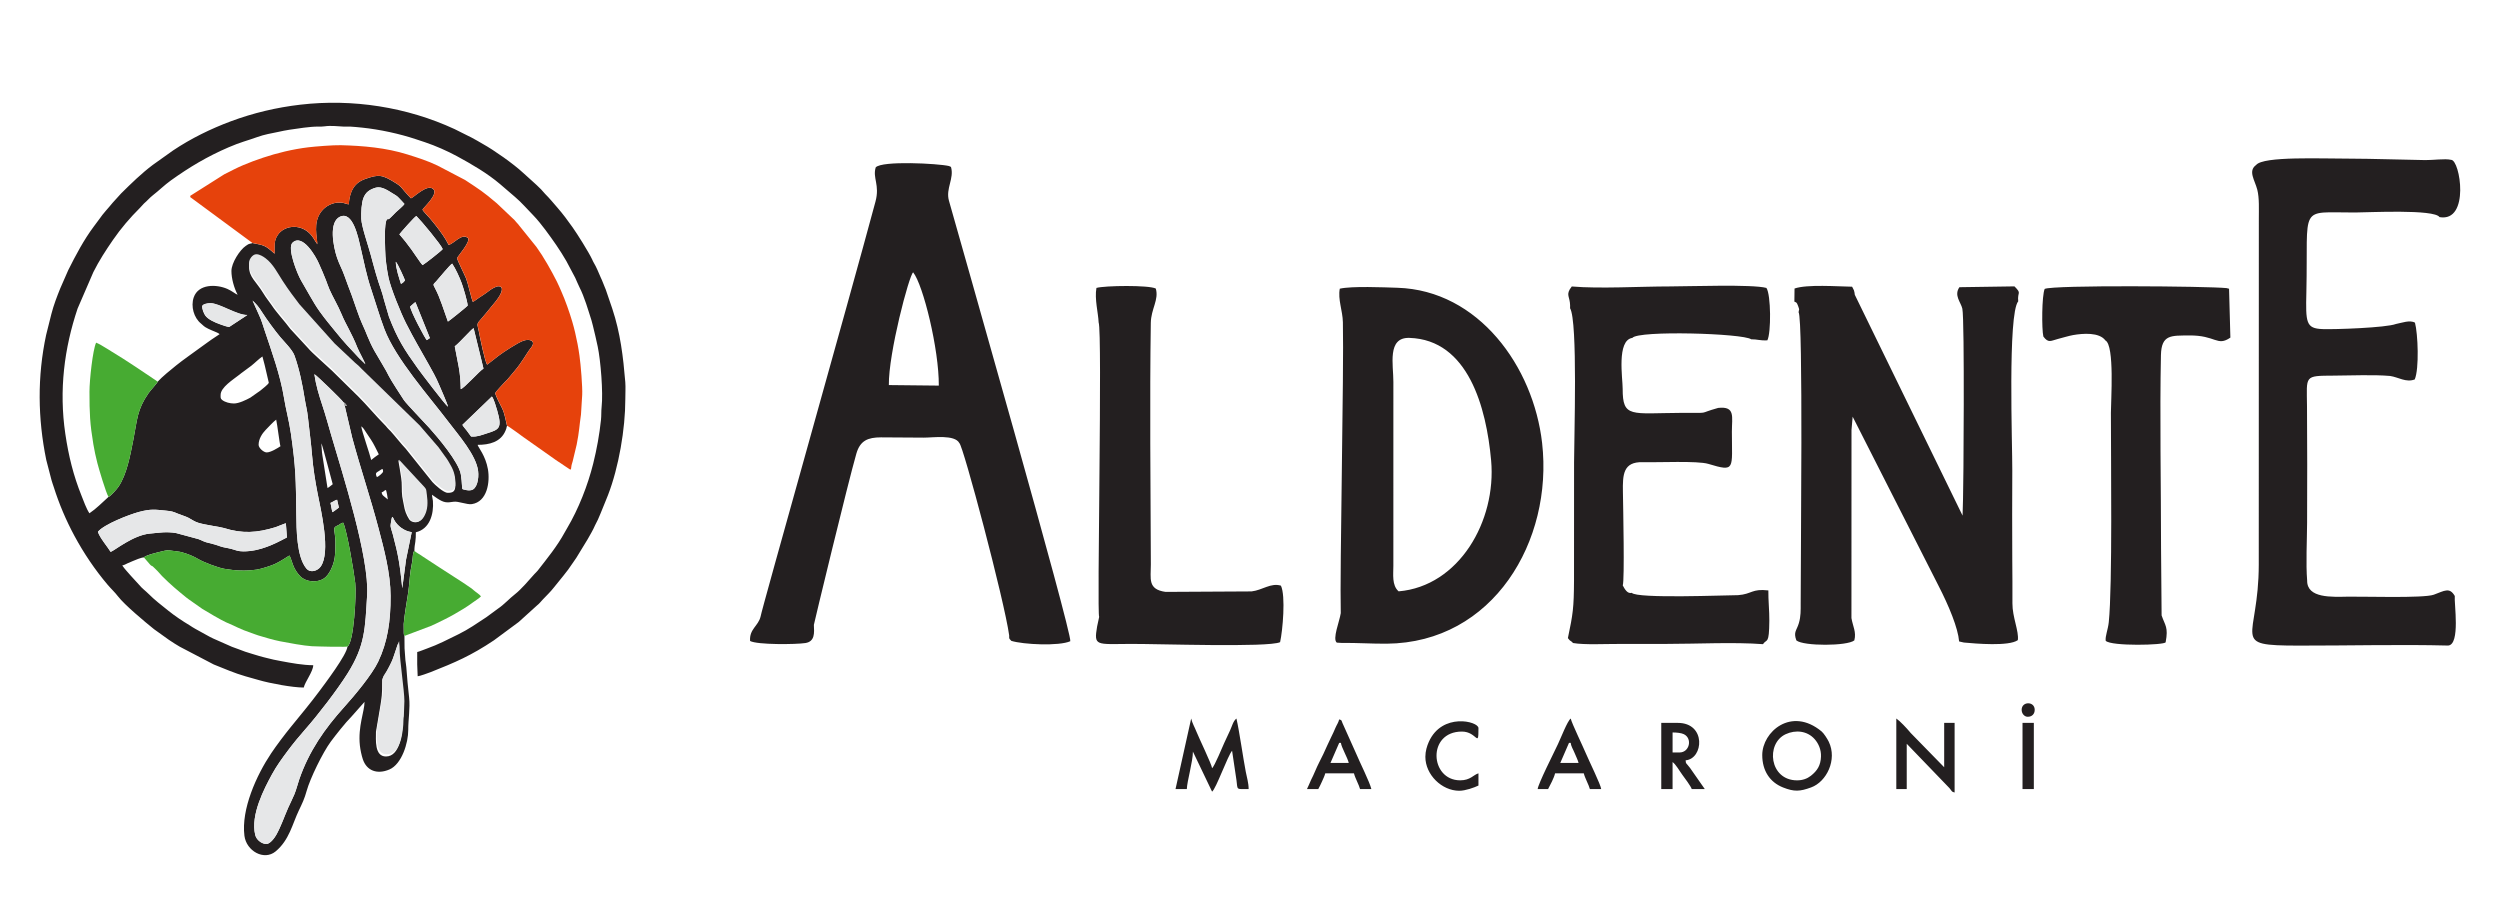 <?xml version="1.0" encoding="utf-8"?>
<!-- Generator: Adobe Illustrator 16.0.0, SVG Export Plug-In . SVG Version: 6.00 Build 0)  -->
<!DOCTYPE svg PUBLIC "-//W3C//DTD SVG 1.1//EN" "http://www.w3.org/Graphics/SVG/1.1/DTD/svg11.dtd">
<svg version="1.1" id="Layer_1" xmlns="http://www.w3.org/2000/svg" xmlns:xlink="http://www.w3.org/1999/xlink" x="0px" y="0px"
	 width="180px" height="65px" viewBox="0 0 180 65" enable-background="new 0 0 180 65" xml:space="preserve">
<path fill-rule="evenodd" clip-rule="evenodd" fill="#231F20" d="M10.36,40.134c0.123-0.163,1.041-0.374,1.292-0.433
	c0.336-0.076,0.373-0.109,0.735-0.046c0.244,0.043,0.476,0.043,0.712,0.11c0.46,0.133,0.834,0.285,1.207,0.506
	c0.36,0.215,1.396,0.608,1.849,0.686c0.808,0.137,1.5,0.172,2.324,0.057c0.298-0.041,1.06-0.284,1.301-0.4
	c0.539-0.257,0.914-0.542,1.063-0.616c0.19,0.344,0.21,0.927,0.785,1.506c0.384,0.389,1.186,0.494,1.71,0.135
	c0.365-0.249,0.689-0.939,0.763-1.517c0.047-0.358,0.055-0.718,0.047-1.081c-0.02-0.897-0.224-1.018,0.082-1.166
	c0.071-0.035,0.087-0.037,0.159-0.078c0.123-0.069,0.181-0.143,0.32-0.162c0.278,0.563,0.779,3.584,0.868,4.343
	c0.091,0.77-0.095,4.294-0.561,4.576c-0.042,0.586-1.629,2.68-2.042,3.237c-0.593,0.799-1.388,1.76-2.034,2.551
	c-0.436,0.535-1.022,1.308-1.418,1.899c-1.059,1.582-2.164,4.029-1.924,5.934c0.138,1.095,1.409,1.818,2.245,1.127
	c0.986-0.816,1.207-1.977,1.672-2.946c0.242-0.505,0.406-0.838,0.566-1.418c0.243-0.88,1.153-2.751,1.732-3.536
	c0.339-0.457,1.071-1.388,1.485-1.798l0.948-1.069c0,0.678-0.483,1.771-0.335,3.141c0.032,0.302,0.12,0.711,0.211,0.986
	c0.279,0.841,1.044,1.113,1.914,0.741c0.891-0.38,1.363-1.917,1.358-2.85c-0.004-0.719,0.146-1.57,0.063-2.321
	c-0.078-0.705-0.153-1.448-0.202-2.193c-0.012-0.179-0.051-0.336-0.066-0.515c-0.071-0.847-0.069-0.832-0.069-1.735l-0.042-0.112
	c-0.004-0.021-0.007-0.078-0.008-0.1l-0.005-0.652c0.026-0.479,0.25-1.75,0.323-2.258s0.102-1.06,0.174-1.584
	c0.034-0.245,0.092-0.479,0.128-0.714c0.03-0.2,0.02-0.604,0.147-0.705c0-0.298,0.032-0.415,0.067-0.659
	c0.033-0.236,0.036-0.404,0.036-0.682c0.994-0.231,1.304-1.293,1.23-2.257c-0.011-0.146-0.064-0.294-0.068-0.446
	c0.122,0.081,0.227,0.164,0.363,0.254c0.504,0.334,0.694,0.331,1.194,0.252c0.334-0.054,0.962,0.223,1.31,0.171
	c1.114-0.167,1.323-1.588,1.161-2.515c-0.172-0.982-0.701-1.57-0.743-1.753c0.836,0,1.67-0.192,2.014-1.03
	c0.021-0.05,0.04-0.098,0.056-0.149c0.029-0.098,0.011-0.105,0.048-0.189c-0.104-0.409-0.163-0.858-0.35-1.254
	c-0.123-0.26-0.454-0.842-0.502-1.106c0.064-0.128,0.56-0.645,0.686-0.784c0.063-0.071,0.125-0.118,0.188-0.189
	c0.067-0.074,0.106-0.127,0.173-0.203c0.125-0.143,0.209-0.253,0.327-0.391c0.594-0.694,0.85-1.253,1.207-1.702
	c0.381-0.479-0.082-0.658-0.54-0.503c-0.412,0.139-1.454,0.825-1.811,1.097l-0.813,0.634c-0.165-0.255-0.509-1.929-0.6-2.418
	c-0.08-0.438-0.189-0.47,0.068-0.758c0.319-0.357,0.608-0.725,0.901-1.082c0.151-0.184,0.805-0.906,0.677-1.272
	c-0.213-0.363-0.921,0.224-1.089,0.347c-0.168,0.124-0.315,0.216-0.492,0.329c-0.165,0.105-0.331,0.252-0.492,0.33
	c-0.076-0.117-0.358-1.359-0.481-1.671c-0.122-0.309-0.636-1.308-0.655-1.476c0.029-0.127,0.959-1.145,0.792-1.44
	c-0.45-0.401-1.021,0.416-1.402,0.483c-0.227-0.477-0.583-0.951-0.882-1.341c-0.171-0.223-0.319-0.396-0.493-0.603
	c-0.115-0.138-0.447-0.46-0.507-0.589c0.097-0.184,1.174-1.128,0.771-1.49c-0.432-0.39-1.412,0.626-1.599,0.671
	c-0.159-0.168-0.338-0.351-0.487-0.533c-0.175-0.217-0.277-0.352-0.519-0.508c-1.083-0.695-1.31-0.688-2.267-0.36
	c-0.835,0.287-1.132,0.915-1.208,1.838c-0.197-0.029-0.322-0.115-0.573-0.132c-0.562-0.039-1.107,0.247-1.42,0.669
	c-0.589,0.798-0.279,1.822-0.266,2.333c-0.093-0.114-0.213-0.337-0.301-0.469c-0.729-1.099-2.075-0.925-2.553-0.194
	c-0.3,0.457-0.209,0.802-0.225,1.345c-0.701-0.636-0.754-0.597-1.6-0.771c-0.087,0.047-0.026,0.011-0.128,0.038
	c-0.183,0.047-0.174,0.052-0.344,0.168c-0.434,0.293-1.033,1.229-1.034,1.806c-0.001,0.545,0.192,1.231,0.446,1.712
	c-0.137-0.037-0.386-0.266-0.742-0.421c-0.795-0.346-2.081-0.367-2.419,0.612c-0.222,0.642,0.007,1.473,0.533,1.891
	c0.197,0.157,0.158,0.19,0.52,0.37c0.285,0.142,0.739,0.29,0.809,0.387l-0.575,0.383c-0.104,0.071-0.178,0.132-0.28,0.199
	l-0.576,0.416c-0.524,0.387-1.199,0.852-1.692,1.25c-0.393,0.317-1,0.806-1.336,1.174c-0.05,0.131-0.494,0.593-0.661,0.831
	c-0.833,1.194-0.804,1.903-1.092,3.356c-0.212,1.074-0.464,2.485-1.069,3.377c-0.106,0.157-0.563,0.685-0.723,0.736
	c-0.454,0.405-0.862,0.835-1.368,1.174c-0.229-0.343-0.419-0.894-0.572-1.274c-0.58-1.443-0.928-2.854-1.163-4.447
	c-0.464-3.15-0.074-6.17,0.883-9.018l1.136-2.626c0.407-0.814,0.895-1.567,1.412-2.316c0.568-0.826,1.228-1.598,1.938-2.304
	l0.296-0.32c0.225-0.188,0.406-0.413,0.638-0.592c0.435-0.336,0.831-0.733,1.294-1.066c1.347-0.965,2.629-1.728,4.149-2.383
	c0.881-0.381,1.338-0.475,2.092-0.748c0.477-0.173,1.017-0.269,1.512-0.369c0.272-0.055,0.471-0.106,0.773-0.15
	c0.608-0.087,1.48-0.234,2.097-0.229c0.172,0.001,0.3,0.004,0.46-0.02c0.42-0.063,0.943-0.002,1.354,0.02
	c0.155,0.009,0.324-0.008,0.479,0c0.257,0.014,0.576,0.046,0.85,0.074c1.28,0.131,2.713,0.446,3.858,0.828
	c0.246,0.082,0.454,0.151,0.693,0.23c0.732,0.245,1.605,0.631,2.284,0.999c1.064,0.577,2.187,1.229,3.114,2.018l1.012,0.869
	c0.029,0.027,0.03,0.027,0.055,0.047c0.482,0.407,0.886,0.893,1.329,1.339c0.255,0.257,0.642,0.743,0.854,1.028
	c0.542,0.728,1.06,1.461,1.513,2.25l0.64,1.207c0.107,0.23,0.184,0.438,0.297,0.662c0.381,0.753,0.617,1.61,0.875,2.41
	c0.039,0.123,0.07,0.265,0.1,0.379c0.123,0.497,0.24,1,0.346,1.5c0.21,0.991,0.399,3.297,0.281,4.347
	c-0.034,0.304-0.012,0.609-0.044,0.914c-0.111,1.062-0.306,2.142-0.563,3.167c-0.39,1.563-1.057,3.266-1.88,4.652
	c-0.066,0.11-0.114,0.195-0.175,0.305c-0.537,0.989-1.254,1.861-1.941,2.745c-0.081,0.104-0.15,0.151-0.234,0.246
	c-0.363,0.411-0.976,1.123-1.375,1.431c-0.431,0.332-0.802,0.763-1.258,1.067l-0.828,0.609c-0.661,0.437-1.304,0.884-2.016,1.233
	c-0.75,0.368-1.466,0.743-2.259,1.024c-0.135,0.048-0.211,0.079-0.348,0.131c-0.106,0.04-0.26,0.099-0.357,0.121
	c0,0.297,0.001,0.594,0,0.891c-0.002,0.293,0.034,0.524,0.034,0.854c0.157-0.013,0.765-0.231,0.934-0.298
	c1.763-0.698,2.901-1.183,4.553-2.288l1.789-1.323l1.311-1.187c0.161-0.123,0.287-0.284,0.424-0.433
	c0.269-0.289,0.546-0.54,0.788-0.854c0.456-0.586,0.953-1.128,1.355-1.757c0.08-0.123,0.175-0.251,0.265-0.384l0.817-1.339
	c0.184-0.33,0.384-0.653,0.534-1.006l0.206-0.409c0.072-0.169,0.132-0.295,0.195-0.456l0.356-0.875
	c0.062-0.154,0.114-0.277,0.177-0.439c0.774-2,1.246-4.767,1.246-6.895c0-0.375,0.027-0.87-0.001-1.23
	c-0.153-1.835-0.354-3.541-0.936-5.29l-0.47-1.377c-0.058-0.156-0.126-0.288-0.188-0.463c-0.055-0.157-0.121-0.286-0.185-0.431
	c-0.151-0.345-0.298-0.721-0.494-1.046c-0.065-0.109-0.059-0.117-0.112-0.229c-0.265-0.556-1.07-1.834-1.412-2.317
	c-0.338-0.479-0.7-0.967-1.087-1.41c-0.293-0.337-0.57-0.678-0.888-0.993c-0.121-0.121-0.178-0.213-0.29-0.326
	c-0.415-0.42-0.868-0.795-1.3-1.197c-0.693-0.645-2.086-1.625-2.889-2.071c-0.29-0.161-0.505-0.305-0.808-0.458l-1.231-0.615
	c-3.426-1.588-7.346-2.199-11.109-1.759c-1.713,0.2-3.382,0.594-4.997,1.195c-1.454,0.541-2.871,1.237-4.162,2.099l-1.458,1.038
	c-0.832,0.626-1.552,1.333-2.286,2.059l-0.602,0.663c-0.319,0.396-0.683,0.761-0.969,1.186L6.76,16.3
	c-0.728,0.973-1.303,2.067-1.846,3.149l-0.573,1.308c-0.244,0.605-0.48,1.216-0.643,1.854l-0.377,1.504
	c-0.64,2.993-0.604,6.01,0.01,9.002l0.381,1.466c0.042,0.157,0.111,0.335,0.16,0.49c0.383,1.211,0.885,2.393,1.486,3.508
	c0.671,1.246,1.48,2.446,2.394,3.524c0.242,0.286,0.518,0.537,0.742,0.831c0.469,0.613,1.954,1.852,2.595,2.365l1.076,0.771
	c0.149,0.09,0.251,0.167,0.393,0.257c0.134,0.084,0.258,0.15,0.383,0.233l2.448,1.28c0.763,0.301,1.495,0.629,2.292,0.854
	l0.959,0.271c0.788,0.231,2.415,0.536,3.229,0.536c0.102-0.436,0.673-1.146,0.684-1.608c-0.736,0-1.589-0.159-2.306-0.293
	c-0.372-0.069-0.72-0.136-1.066-0.233c-0.176-0.051-0.344-0.079-0.515-0.136c-0.18-0.059-0.353-0.11-0.525-0.158
	c-0.321-0.089-0.662-0.209-0.967-0.332C17.01,46.68,16.848,46.63,16.7,46.57l-1.352-0.598c-0.155-0.077-0.286-0.136-0.428-0.222
	l-0.86-0.475c-0.163-0.082-0.261-0.166-0.401-0.249c-0.533-0.318-1.06-0.671-1.542-1.058c-0.481-0.387-0.988-0.771-1.423-1.211
	c-0.211-0.213-0.478-0.403-0.664-0.636l-0.621-0.679c-0.209-0.249-0.428-0.463-0.606-0.729c0.167-0.038,0.221-0.079,0.365-0.148
	c0.127-0.062,0.255-0.112,0.383-0.165C9.713,40.336,10.163,40.134,10.36,40.134 M32.258,29.287
	c-0.206-0.141-1.936-2.424-2.181-2.767c-0.967-1.348-1.457-2.112-2.071-3.71l-0.37-1.267c-0.058-0.233-0.111-0.425-0.187-0.642
	c-0.295-0.837-0.524-1.667-0.758-2.557c-0.174-0.662-0.658-2.027-0.68-2.599c-0.017-0.452,0.018-1.129,0.156-1.485
	c0.161-0.414,0.438-0.616,0.896-0.749c0.415-0.12,0.914,0.234,1.186,0.401c0.186,0.113,0.318,0.172,0.476,0.345
	c0.153,0.167,0.278,0.285,0.395,0.425c-0.053,0.119-0.491,0.48-0.607,0.59c-0.111,0.105-0.202,0.196-0.306,0.309
	c-0.316,0.34-0.225,0.115-0.354,0.23c-0.199,0.27-0.126,1.712-0.121,2.156c0.009,0.634,0.114,1.395,0.24,2.011
	c0.154,0.75,0.896,2.575,1.257,3.284c0.62,1.22,0.973,1.785,1.614,2.934c0.271,0.484,0.547,0.965,0.769,1.496
	C31.74,28.002,32.207,29.042,32.258,29.287z M28.756,16.873c0.036-0.07,1.098-1.277,1.221-1.321c0.356,0.35,1.786,2.07,1.897,2.382
	c-0.068,0.113-1.322,1.098-1.453,1.154c-0.117-0.103-0.64-0.917-0.807-1.133c-0.135-0.177-0.265-0.354-0.427-0.566
	C29.03,17.184,28.88,17.034,28.756,16.873z M24.472,15.607c0.946-0.447,1.329,1.526,1.494,2.232
	c0.248,1.063,0.421,1.985,0.764,3.003c0.318,0.944,0.599,1.931,0.944,2.844c0.807,2.144,3.239,4.87,4.625,6.702
	c0.714,0.942,1.983,2.38,2.125,3.52c0.07,0.563-0.08,1.289-0.489,1.381c-0.147,0.033-0.313,0.013-0.431-0.019
	c-0.211-0.056-0.223-0.005-0.236-0.23c-0.014-0.275-0.041-0.611-0.087-0.881c-0.153-0.9-1.661-2.67-2.282-3.363
	c-0.365-0.407-1.602-1.683-1.815-1.984c-0.108-0.154-1.007-1.547-1.091-1.745c-0.144-0.337-0.794-1.371-1.033-1.805
	c-0.446-0.807-0.589-1.34-0.887-1.956c-0.212-0.438-0.567-1.55-0.753-2.054c-0.17-0.459-0.344-0.895-0.508-1.369
	c-0.171-0.495-0.383-0.847-0.548-1.337C23.996,17.75,23.656,15.993,24.472,15.607z M23.005,22.409
	c-0.241-0.334-0.485-0.752-0.683-1.096c-0.193-0.338-0.43-0.746-0.649-1.128c-0.279-0.486-1.013-2.334-0.609-2.713
	c0.728-0.683,1.687,1.021,1.881,1.47c0.19,0.438,0.365,0.808,0.529,1.247c0.083,0.22,0.155,0.434,0.246,0.646
	c0.225,0.524,0.602,1.136,0.874,1.793c0.311,0.756,0.707,1.31,1.145,2.417c0.1,0.252,0.541,1.047,0.563,1.178
	c-0.094-0.118-0.319-0.301-0.447-0.44c-0.66-0.705-1.073-1.128-1.677-1.881C23.708,23.316,23.48,23.069,23.005,22.409z
	 M28.496,18.848c0.146,0.122,0.655,1.287,0.665,1.343c-0.074,0.099-0.163,0.187-0.291,0.249
	C28.735,20.015,28.5,19.324,28.496,18.848z M17.936,19.233v-0.24c0-0.168,0.231-0.547,0.513-0.547c0.244,0,0.512,0.179,0.665,0.293
	c0.553,0.415,0.866,1.071,1.236,1.637c0.521,0.797,0.699,0.995,1.201,1.672l2.524,2.813l1.479,1.394
	c0.102,0.098,0.17,0.132,0.274,0.239c0.087,0.087,0.15,0.155,0.239,0.24l4.141,4.036c0.097,0.099,0.123,0.161,0.221,0.258
	l0.999,1.157c0.054,0.068,0.079,0.084,0.128,0.146l0.601,0.836c0.07,0.097,0.123,0.198,0.183,0.296
	c0.26,0.434,0.442,0.812,0.442,1.508c0,0.445-0.213,0.513-0.547,0.513c-0.295,0-0.933-0.585-1.103-0.778l-1.916-2.394
	c-0.285-0.292-0.815-0.964-1.094-1.267c-0.084-0.09-0.161-0.146-0.236-0.242c-0.09-0.113-0.122-0.151-0.226-0.253
	c-0.555-0.553-1.261-1.402-1.847-1.984l-1.915-1.882c-0.398-0.383-1.463-1.3-1.724-1.627l-1.15-1.245
	c-0.174-0.172-0.271-0.344-0.429-0.528l-0.434-0.523c-0.304-0.39-0.318-0.366-0.622-0.815c-0.212-0.312-0.346-0.446-0.59-0.847
	C18.445,20.27,17.936,19.956,17.936,19.233z M32.249,23.154c-0.292-0.793-0.545-1.686-0.922-2.393
	c-0.175-0.328-0.139-0.263,0.081-0.508c0.237-0.263,0.974-1.172,1.148-1.272c0.243,0.354,0.53,0.989,0.683,1.401
	c0.118,0.322,0.409,1.288,0.435,1.622C33.599,22.096,32.323,23.123,32.249,23.154z M18.653,22.687l-0.469-1.046
	c0.296,0.285,0.426,0.425,0.697,0.855c0.307,0.487,0.953,1.365,1.301,1.776c0.276,0.324,0.867,0.911,1.016,1.316
	c0.346,0.949,0.585,2.123,0.741,3.119c0.071,0.457,0.179,0.834,0.228,1.305c0.101,0.942,0.229,1.869,0.305,2.8
	c0.073,0.907,0.226,1.848,0.392,2.696c0.245,1.239,0.97,4.259,0.219,5.291c-0.208,0.286-0.726,0.5-1.037,0.116
	c-0.697-0.856-0.698-2.822-0.712-3.896c-0.034-2.513-0.028-3.292-0.389-5.807c-0.134-0.927-0.36-1.715-0.505-2.611
	c-0.256-1.576-0.872-3.273-1.375-4.779C18.929,23.419,18.831,23.057,18.653,22.687z M14.549,22.072c0-0.174,0.4-0.24,0.582-0.24
	c0.663,0,1.883,0.856,2.667,0.856l-1.3,0.854c-0.148,0-0.512-0.139-0.664-0.192c-0.344-0.121-0.864-0.344-1.067-0.642
	C14.68,22.579,14.549,22.273,14.549,22.072z M29.53,22.072c0.17-0.135,0.294-0.28,0.383-0.314l1.037,2.583l-0.22,0.149
	C30.618,24.396,29.585,22.471,29.53,22.072z M32.742,24.936c0.349-0.256,1.188-1.228,1.358-1.31l0.711,2.911
	c-0.265,0.145-1.391,1.42-1.638,1.48c-0.016-0.625-0.041-1.018-0.146-1.604L32.742,24.936z M24.71,28.949
	c0.106,0.056,0.209,0.15,0.26,0.268l-0.147,0.012l0.536,2.283c0.615,2.282,1.284,4.208,1.909,6.574
	c0.382,1.447,0.849,3.187,0.855,4.819c0.007,1.834-0.217,3.313-0.896,4.742c-0.449,0.945-1.737,2.477-2.431,3.246
	c-1.408,1.558-2.549,3.188-3.252,5.232c-0.113,0.328-0.204,0.716-0.344,1.056c-0.146,0.355-0.292,0.621-0.443,0.962
	c-0.295,0.669-0.519,1.349-0.868,1.972c-0.114,0.203-0.458,0.69-0.752,0.655c-0.355-0.044-0.681-0.326-0.762-0.66
	c-0.347-1.438,0.659-3.343,1.204-4.347c0.343-0.63,0.736-1.163,1.135-1.699c0.386-0.521,0.873-1.107,1.261-1.546
	c0.899-1.018,2.308-2.843,3.052-4.031c1.275-2.037,1.259-3.243,1.406-5.63c0.167-2.718-1.783-8.784-2.579-11.508
	c-0.222-0.761-0.409-1.456-0.653-2.188c-0.236-0.714-0.458-1.438-0.565-2.221C22.829,27.051,24.67,28.842,24.71,28.949z
	 M16.841,29.051c-0.28,0-0.63-0.084-0.843-0.251c-0.135-0.106-0.114-0.179-0.114-0.365c0-0.549,0.888-1.091,1.387-1.485
	c0.087-0.068,0.1-0.087,0.193-0.149l0.629-0.466c0.248-0.195,0.55-0.502,0.801-0.669c0.045,0.195,0.115,0.428,0.164,0.622
	l0.295,1.266c-0.005,0.104-0.498,0.474-0.604,0.567l-0.723,0.509C17.729,28.791,17.208,29.051,16.841,29.051z M35.416,28.549
	c0.13,0.139,0.313,0.775,0.382,1.012c0.375,1.291,0.134,1.362-0.751,1.644c-0.416,0.132-0.662,0.251-1.127,0.226
	c-0.106-0.135-0.214-0.291-0.317-0.43c-0.124-0.167-0.225-0.253-0.311-0.41L35.416,28.549z M26.009,30.693
	c0.156,0.104,0.25,0.289,0.363,0.458c0.235,0.353,0.441,0.635,0.629,1.013l0.273,0.547c-0.1,0.067-0.176,0.127-0.28,0.198
	c-0.121,0.082-0.166,0.146-0.267,0.212C26.623,32.674,26.057,31.07,26.009,30.693z M18.62,32.027c0-0.422,0.255-0.812,0.504-1.07
	c0.169-0.175,0.595-0.632,0.762-0.744c0.079,0.341,0.255,1.806,0.308,1.916c-0.195,0.13-0.697,0.445-0.992,0.445
	C18.979,32.574,18.62,32.253,18.62,32.027z M23.136,31.925c0.072,0.104,0.338,1.175,0.423,1.458l0.397,1.483
	c-0.136,0.091-0.212,0.188-0.375,0.272l-0.371-2.365c-0.02-0.165-0.039-0.241-0.041-0.404
	C23.167,32.163,23.136,32.116,23.136,31.925z M28.677,33.121l1.514,1.633c0.512,0.551,0.417,0.402,0.486,0.883
	c0.079,0.551,0.081,1.08-0.187,1.555c-0.359,0.638-0.91,0.392-1.025,0.207c-0.224-0.354-0.326-0.646-0.391-1.048
	c-0.034-0.213-0.087-0.397-0.114-0.604c-0.058-0.452-0.001-0.922-0.077-1.359c-0.035-0.202-0.064-0.424-0.098-0.62
	C28.749,33.551,28.703,33.322,28.677,33.121z M27.137,34.354c-0.158-0.33-0.018-0.326,0.185-0.467c0.197-0.135,0.26-0.18,0.26,0.056
	C27.583,34.057,27.219,34.332,27.137,34.354z M27.479,35.447c0.162-0.043,0.167-0.134,0.309-0.171
	c0.044,0.094,0.125,0.544,0.136,0.685l-0.264-0.215C27.548,35.653,27.501,35.614,27.479,35.447z M23.796,36.21
	c0.155-0.059,0.329-0.201,0.475-0.229l0.128,0.563c-0.147,0.094-0.319,0.265-0.472,0.333L23.796,36.21z M28.963,42.35
	c-0.165-1.625-0.268-2.342-0.679-3.866c-0.04-0.148-0.155-0.489-0.163-0.608c-0.006-0.104,0.074-0.561,0.11-0.656
	c0.082,0.044,0.016-0.041,0.144,0.205c0.227,0.439,0.74,0.826,1.268,0.89l-0.407,1.975L28.963,42.35z M7.051,38.287
	c0.448-0.541,2.266-1.243,2.953-1.426c0.87-0.23,1.16-0.171,1.921-0.097c0.453,0.045,0.521,0.068,0.879,0.22
	c0.249,0.104,0.558,0.188,0.768,0.299c0.258,0.135,0.418,0.272,0.729,0.366c0.477,0.146,1.563,0.289,1.813,0.367
	c1.347,0.425,2.39,0.351,3.719-0.056c0.189-0.059,0.661-0.273,0.751-0.282l0.076,1.019c-0.87,0.456-1.914,1.001-3.134,1.002
	c-0.391,0-0.548-0.088-0.858-0.174c-0.292-0.08-0.554-0.097-0.829-0.196c-0.255-0.093-0.529-0.178-0.803-0.236
	c-0.31-0.065-0.478-0.172-0.741-0.276l-1.609-0.435c-0.731-0.124-1.217-0.023-1.899,0.037c-1.205,0.106-2.58,1.253-2.82,1.316
	C7.791,39.434,7.155,38.684,7.051,38.287z M27.788,54.467c-0.836,0-0.719-1.21-0.719-1.778l0.288-1.696
	c0.132-0.796,0.164-1.04,0.156-1.828c-0.004-0.367-0.004-0.252,0.276-0.716c0.124-0.205,0.229-0.432,0.341-0.652
	c0.21-0.417,0.456-1.366,0.546-1.471c0,0.224,0.037,0.307,0.035,0.548c-0.009,0.763,0.342,3.004,0.342,3.763l-0.039,1.089
	c-0.012,0.105-0.028,0.126-0.03,0.278C28.978,52.801,28.794,54.467,27.788,54.467z"/>
<path fill-rule="evenodd" clip-rule="evenodd" fill="#E6420C" d="M18.175,17.494c0.846,0.174,0.899,0.135,1.6,0.771
	C19.791,17.722,19.7,17.377,20,16.92c0.479-0.731,1.824-0.905,2.553,0.194c0.087,0.132,0.208,0.355,0.301,0.469
	c-0.013-0.511-0.323-1.536,0.266-2.333c0.313-0.422,0.858-0.708,1.42-0.669c0.25,0.017,0.375,0.104,0.573,0.132
	c0.077-0.923,0.373-1.552,1.208-1.838c0.957-0.328,1.184-0.335,2.267,0.36c0.242,0.156,0.344,0.291,0.519,0.508
	c0.148,0.183,0.328,0.365,0.487,0.533c0.188-0.044,1.167-1.061,1.599-0.671c0.402,0.362-0.674,1.307-0.771,1.49
	c0.06,0.128,0.392,0.451,0.507,0.589c0.174,0.207,0.322,0.379,0.493,0.603c0.298,0.39,0.655,0.864,0.882,1.341
	c0.38-0.067,0.952-0.885,1.402-0.483c0.167,0.295-0.763,1.313-0.792,1.44c0.019,0.168,0.534,1.167,0.655,1.476
	c0.123,0.312,0.405,1.554,0.481,1.671c0.161-0.078,0.327-0.225,0.492-0.33c0.176-0.113,0.323-0.205,0.492-0.329
	c0.168-0.123,0.876-0.71,1.089-0.347c0.128,0.366-0.526,1.088-0.677,1.272c-0.292,0.357-0.582,0.725-0.901,1.082
	c-0.258,0.289-0.148,0.321-0.068,0.758c0.091,0.489,0.435,2.163,0.6,2.418l0.813-0.634c0.357-0.272,1.399-0.958,1.811-1.097
	c0.458-0.154,0.921,0.024,0.54,0.503c-0.357,0.449-0.613,1.008-1.207,1.702c-0.118,0.138-0.202,0.249-0.327,0.391
	c-0.067,0.076-0.106,0.129-0.173,0.203c-0.063,0.071-0.124,0.118-0.188,0.189c-0.126,0.14-0.621,0.656-0.686,0.784
	c0.049,0.264,0.379,0.846,0.502,1.106c0.187,0.396,0.245,0.845,0.35,1.254c0.12,0.031,0.991,0.69,1.172,0.814l2.026,1.429
	c0.114,0.08,0.184,0.136,0.3,0.213l0.902,0.604c0.185,0.127,0.199,0.143,0.224-0.113c0.016-0.166,0.061-0.232,0.096-0.385
	l0.291-1.214c0.188-0.948,0.188-1.335,0.308-2.155l0.088-1.417c0.03-0.552-0.103-2.177-0.195-2.814
	c-0.043-0.301-0.087-0.59-0.139-0.854c-0.104-0.541-0.236-1.113-0.381-1.603c-0.196-0.667-0.508-1.558-0.791-2.187
	c-0.106-0.238-0.199-0.468-0.32-0.706c-0.393-0.778-0.956-1.783-1.473-2.494l-1.328-1.648c-0.11-0.106-0.143-0.17-0.239-0.274
	l-1.282-1.216c-1.026-0.867-1.197-0.958-2.288-1.68l-1.976-1.034c-0.705-0.341-1.425-0.569-2.173-0.803
	c-1.55-0.485-3.18-0.625-4.798-0.666c-0.551-0.013-1.84,0.092-2.328,0.15c-1.155,0.14-2.275,0.419-3.256,0.746
	c-0.52,0.173-0.956,0.336-1.444,0.541c-0.475,0.199-0.909,0.435-1.36,0.659l-2.451,1.551c0.012,0.142-0.014,0.077,0.086,0.153
	L18.175,17.494z"/>
<path fill-rule="evenodd" clip-rule="evenodd" fill="#47AB32" d="M10.36,40.134l0.451,0.522c0.175,0.19,0.02-0.062,0.36,0.29
	c0.063,0.065,0.108,0.104,0.172,0.171l0.324,0.359c0.652,0.65,1.038,0.967,1.743,1.542c0.078,0.064,0.089,0.074,0.175,0.132
	l0.985,0.692c0.208,0.139,1.444,0.856,1.705,0.963c0.663,0.271,0.986,0.493,1.854,0.78c0.184,0.061,0.297,0.117,0.479,0.17
	c0.527,0.154,1.014,0.31,1.566,0.419c0.576,0.113,1.719,0.323,2.278,0.354c0.42,0.023,0.846,0.02,1.301,0.035h0.58
	c0.226,0.001,0.463,0.019,0.685-0.012c0.466-0.282,0.651-3.807,0.561-4.576c-0.089-0.759-0.59-3.779-0.868-4.343
	c-0.139,0.02-0.197,0.093-0.32,0.162c-0.072,0.041-0.088,0.043-0.159,0.078c-0.306,0.148-0.101,0.269-0.082,1.166
	c0.007,0.363,0,0.723-0.047,1.081c-0.074,0.577-0.398,1.268-0.763,1.517c-0.524,0.359-1.326,0.254-1.71-0.135
	c-0.575-0.579-0.595-1.162-0.785-1.506c-0.149,0.074-0.524,0.359-1.063,0.616c-0.241,0.116-1.003,0.359-1.301,0.4
	c-0.824,0.115-1.516,0.08-2.324-0.057c-0.453-0.077-1.489-0.471-1.849-0.686c-0.373-0.221-0.747-0.373-1.207-0.506
	c-0.237-0.067-0.469-0.067-0.712-0.11c-0.362-0.063-0.399-0.03-0.735,0.046C11.401,39.76,10.483,39.971,10.36,40.134"/>
<path fill-rule="evenodd" clip-rule="evenodd" fill="#E6E7E8" d="M24.822,29.229c-0.027-0.038-0.023-0.007-0.037-0.077
	c-0.009-0.041,0.004-0.073,0.004-0.073c-0.009-0.078,0.002-0.042-0.079-0.131c-0.04-0.107-1.881-1.898-2.075-2.009
	c0.106,0.783,0.329,1.507,0.565,2.221c0.244,0.733,0.431,1.428,0.653,2.188c0.796,2.724,2.747,8.79,2.579,11.508
	c-0.147,2.387-0.131,3.593-1.406,5.63c-0.744,1.188-2.153,3.014-3.052,4.031c-0.388,0.438-0.875,1.024-1.261,1.546
	c-0.398,0.536-0.792,1.069-1.135,1.699c-0.545,1.004-1.551,2.909-1.204,4.347c0.081,0.334,0.407,0.616,0.762,0.66
	c0.294,0.035,0.638-0.452,0.752-0.655c0.349-0.623,0.573-1.303,0.868-1.972c0.151-0.341,0.296-0.606,0.443-0.962
	c0.141-0.34,0.231-0.728,0.344-1.056c0.703-2.045,1.844-3.675,3.252-5.232c0.694-0.77,1.982-2.301,2.431-3.246
	c0.679-1.429,0.903-2.908,0.896-4.742c-0.006-1.633-0.473-3.372-0.855-4.819c-0.625-2.366-1.294-4.292-1.909-6.574L24.822,29.229z"
	/>
<path fill-rule="evenodd" clip-rule="evenodd" fill="#E6E7E8" d="M24.472,15.607c-0.816,0.385-0.476,2.143-0.208,2.939
	c0.165,0.49,0.377,0.843,0.548,1.337c0.164,0.475,0.338,0.91,0.508,1.369c0.187,0.504,0.542,1.617,0.753,2.054
	c0.298,0.616,0.441,1.148,0.887,1.956c0.239,0.434,0.889,1.468,1.033,1.805c0.084,0.198,0.983,1.591,1.091,1.745
	c0.213,0.301,1.45,1.577,1.815,1.984c0.622,0.693,2.129,2.463,2.282,3.363c0.046,0.27,0.073,0.605,0.087,0.881
	c0.013,0.226,0.024,0.175,0.236,0.23c0.118,0.031,0.284,0.052,0.431,0.019c0.409-0.092,0.559-0.818,0.489-1.381
	c-0.142-1.14-1.411-2.578-2.125-3.52c-1.386-1.833-3.819-4.558-4.625-6.702c-0.345-0.914-0.626-1.9-0.944-2.844
	c-0.343-1.018-0.516-1.94-0.764-3.003C25.801,17.133,25.417,15.16,24.472,15.607"/>
<path fill-rule="evenodd" clip-rule="evenodd" fill="#47AB32" d="M7.811,35.778c0.16-0.052,0.617-0.579,0.723-0.736
	c0.605-0.893,0.857-2.304,1.069-3.377c0.289-1.453,0.259-2.162,1.092-3.356c0.167-0.238,0.61-0.7,0.661-0.831
	c-0.741-0.504-2.416-1.632-3.282-2.144C7.964,25.27,7.909,25.227,7.8,25.162l-0.556-0.334c-0.139-0.083-0.188-0.091-0.323-0.156
	c-0.244,0.509-0.479,2.716-0.479,3.523c0.001,1.567,0.029,2.288,0.279,3.792c0.073,0.445,0.177,0.91,0.289,1.352
	C7.101,33.702,7.619,35.457,7.811,35.778"/>
<path fill-rule="evenodd" clip-rule="evenodd" fill="#E6E7E8" d="M18.184,21.641l0.469,1.046c0.178,0.371,0.276,0.732,0.412,1.137
	c0.503,1.506,1.119,3.204,1.375,4.779c0.145,0.896,0.371,1.684,0.505,2.611c0.361,2.515,0.355,3.294,0.389,5.807
	c0.014,1.073,0.016,3.039,0.712,3.896c0.312,0.384,0.829,0.17,1.037-0.116c0.751-1.032,0.026-4.052-0.219-5.291
	c-0.167-0.849-0.319-1.789-0.392-2.696c-0.076-0.931-0.204-1.858-0.305-2.8c-0.049-0.47-0.157-0.848-0.228-1.305
	c-0.156-0.997-0.395-2.17-0.741-3.119c-0.148-0.406-0.74-0.992-1.016-1.316c-0.349-0.411-0.994-1.289-1.301-1.776
	C18.61,22.065,18.48,21.926,18.184,21.641"/>
<path fill-rule="evenodd" clip-rule="evenodd" fill="#E6E7E8" d="M7.051,38.287c0.104,0.396,0.74,1.146,0.914,1.448
	c0.241-0.063,1.615-1.21,2.82-1.316c0.683-0.061,1.168-0.161,1.899-0.037l1.609,0.435c0.264,0.104,0.431,0.211,0.741,0.276
	c0.274,0.059,0.547,0.144,0.803,0.236c0.275,0.1,0.538,0.116,0.829,0.196c0.31,0.086,0.468,0.174,0.858,0.174
	c1.22-0.001,2.264-0.546,3.134-1.002l-0.076-1.019c-0.09,0.009-0.562,0.224-0.751,0.282c-1.33,0.406-2.372,0.48-3.719,0.056
	c-0.249-0.078-1.336-0.222-1.813-0.367c-0.311-0.094-0.47-0.231-0.729-0.366c-0.21-0.11-0.52-0.194-0.768-0.299
	c-0.358-0.151-0.426-0.175-0.879-0.22c-0.761-0.074-1.051-0.134-1.921,0.097C9.317,37.044,7.499,37.746,7.051,38.287"/>
<path fill-rule="evenodd" clip-rule="evenodd" fill="#E6E7E8" d="M32.258,29.287c-0.052-0.245-0.518-1.284-0.647-1.594
	c-0.221-0.53-0.498-1.012-0.769-1.496c-0.641-1.149-0.994-1.714-1.614-2.934c-0.36-0.708-1.103-2.533-1.257-3.284
	c-0.126-0.616-0.231-1.377-0.24-2.011c-0.005-0.444-0.078-1.886,0.121-2.156c0.129-0.115,0.039,0.11,0.354-0.23
	c0.104-0.113,0.195-0.204,0.306-0.309c0.117-0.11,0.554-0.471,0.607-0.59c-0.117-0.14-0.241-0.257-0.395-0.425
	c-0.157-0.172-0.29-0.231-0.476-0.345c-0.272-0.167-0.771-0.521-1.186-0.401c-0.458,0.132-0.735,0.335-0.896,0.749
	c-0.138,0.355-0.172,1.033-0.156,1.485c0.022,0.572,0.505,1.937,0.68,2.599c0.233,0.89,0.463,1.719,0.758,2.557
	c0.076,0.216,0.128,0.408,0.187,0.642l0.37,1.267c0.615,1.599,1.104,2.362,2.071,3.71C30.323,26.862,32.053,29.146,32.258,29.287"/>
<path fill-rule="evenodd" clip-rule="evenodd" fill="#47AB32" d="M29.122,45.787l1.893-0.716c0.135-0.063,0.221-0.094,0.354-0.16
	c0.571-0.287,0.786-0.369,1.377-0.708c0.413-0.235,0.905-0.53,1.278-0.811c0.139-0.104,0.529-0.35,0.605-0.454
	c-0.096-0.145-0.388-0.313-0.538-0.453c-0.125-0.118-0.153-0.123-0.292-0.221c-0.619-0.438-1.458-0.94-2.132-1.392l-1.221-0.797
	c-0.082-0.05-0.07-0.05-0.142-0.099c-0.068-0.046-0.099-0.058-0.17-0.104c-0.09-0.059-0.237-0.146-0.293-0.212
	c-0.128,0.101-0.117,0.505-0.147,0.705c-0.036,0.234-0.094,0.469-0.128,0.714c-0.072,0.524-0.101,1.076-0.174,1.584
	s-0.297,1.778-0.323,2.258l0.005,0.652c0.001,0.021,0.004,0.079,0.008,0.1L29.122,45.787z"/>
<path fill-rule="evenodd" clip-rule="evenodd" fill="#E6E7E8" d="M26.302,26.224c-0.022-0.131-0.464-0.926-0.563-1.178
	c-0.438-1.107-0.833-1.661-1.145-2.417c-0.271-0.657-0.648-1.269-0.874-1.793c-0.091-0.213-0.163-0.426-0.246-0.646
	c-0.165-0.439-0.339-0.81-0.529-1.247c-0.194-0.449-1.154-2.153-1.881-1.47c-0.404,0.379,0.33,2.227,0.609,2.713
	c0.219,0.382,0.456,0.791,0.649,1.128c0.197,0.344,0.441,0.762,0.683,1.096c0.475,0.66,0.703,0.907,1.173,1.494
	c0.604,0.752,1.017,1.176,1.677,1.881C25.983,25.922,26.208,26.106,26.302,26.224"/>
<path fill-rule="evenodd" clip-rule="evenodd" fill="#E6E7E8" d="M32.249,23.154c0.074-0.031,1.35-1.058,1.425-1.15
	c-0.026-0.334-0.317-1.3-0.435-1.622c-0.153-0.412-0.44-1.047-0.683-1.401c-0.175,0.1-0.911,1.009-1.148,1.272
	c-0.22,0.245-0.256,0.18-0.081,0.508C31.704,21.468,31.957,22.361,32.249,23.154"/>
<path fill-rule="evenodd" clip-rule="evenodd" fill="#E6E7E8" d="M28.756,16.873c0.124,0.161,0.274,0.311,0.432,0.516
	c0.162,0.212,0.292,0.389,0.427,0.566c0.167,0.216,0.69,1.03,0.807,1.133c0.13-0.056,1.384-1.041,1.453-1.154
	c-0.111-0.313-1.541-2.032-1.897-2.382C29.854,15.595,28.792,16.802,28.756,16.873"/>
<path fill-rule="evenodd" clip-rule="evenodd" fill="#E6E7E8" d="M32.742,24.936l0.285,1.478c0.105,0.586,0.131,0.979,0.146,1.604
	c0.247-0.06,1.373-1.335,1.638-1.48l-0.711-2.911C33.931,23.708,33.091,24.68,32.742,24.936"/>
<path fill-rule="evenodd" clip-rule="evenodd" fill="#E6E7E8" d="M33.292,30.59c0.085,0.157,0.187,0.243,0.311,0.41
	c0.104,0.139,0.211,0.294,0.317,0.43c0.465,0.025,0.711-0.094,1.127-0.226c0.885-0.282,1.125-0.353,0.751-1.644
	c-0.069-0.236-0.251-0.873-0.382-1.012L33.292,30.59z"/>
<path fill-rule="evenodd" clip-rule="evenodd" fill="#E6E7E8" d="M28.963,42.35l0.273-2.062l0.407-1.975
	c-0.528-0.063-1.041-0.45-1.268-0.89c-0.127-0.246-0.062-0.161-0.144-0.205c-0.036,0.096-0.116,0.552-0.11,0.656
	c0.007,0.119,0.123,0.46,0.163,0.608C28.695,40.008,28.798,40.725,28.963,42.35"/>
<path fill-rule="evenodd" clip-rule="evenodd" fill="#E6E7E8" d="M29.53,22.072c0.056,0.399,1.088,2.323,1.2,2.418l0.22-0.149
	l-1.037-2.583C29.824,21.792,29.7,21.938,29.53,22.072"/>
<path fill-rule="evenodd" clip-rule="evenodd" fill="#E6E7E8" d="M28.87,20.439c0.128-0.062,0.217-0.15,0.291-0.249
	c-0.01-0.056-0.519-1.221-0.665-1.343C28.5,19.324,28.735,20.015,28.87,20.439"/>
<path fill-rule="evenodd" clip-rule="evenodd" fill="#E6E7E8" d="M23.796,36.21l0.13,0.667c0.153-0.068,0.325-0.239,0.472-0.333
	l-0.128-0.563C24.125,36.009,23.951,36.151,23.796,36.21"/>
<path fill-rule="evenodd" clip-rule="evenodd" fill="#959695" d="M24.822,29.229l0.147-0.012c-0.051-0.118-0.153-0.212-0.26-0.268
	c0.082,0.089,0.07,0.053,0.079,0.131c0,0-0.013,0.032-0.004,0.073C24.799,29.222,24.795,29.192,24.822,29.229"/>
<path fill-rule="evenodd" clip-rule="evenodd" fill="#231F20" d="M79.101,23.208c0.282,0.696-0.133,21.026,0.039,21.208
	l-0.149,0.696c-0.238,1.422-0.088,1.264,2.401,1.25c1.987-0.01,9.921,0.269,10.775-0.126c0.187-0.836,0.41-3.333,0.059-4.069
	c-0.737-0.22-1.316,0.321-2.113,0.415l-6.192,0.035c-1.307-0.183-1.056-0.946-1.06-1.978c-0.021-5.549-0.086-11.923-0.003-17.389
	c0.015-1.008,0.596-1.667,0.36-2.473c-0.485-0.258-3.684-0.218-4.275-0.046C78.799,21.529,79.074,22.534,79.101,23.208
	L79.101,23.208z M147.122,24.229c0.37,0.501,0.538,0.304,1.059,0.172c0.324-0.083,0.779-0.222,1.079-0.275
	c0.715-0.126,1.894-0.213,2.329,0.385c0.67,0.35,0.396,4.347,0.396,5.216c-0.002,3.371,0.119,12.424-0.153,15.069
	c-0.056,0.54-0.267,1.008-0.221,1.341c0.393,0.406,4.244,0.319,4.316,0.105c0.207-1.103-0.044-1.2-0.291-1.934l-0.04-4.826
	c-0.001-4.369-0.099-9.678-0.008-13.915c0.032-1.491,0.749-1.399,2.007-1.415c1.968-0.025,2.021,0.821,2.993,0.155l-0.096-3.518
	l-0.181-0.046c-1.363-0.139-12.46-0.232-13.094,0.058C147.01,21.276,146.996,23.693,147.122,24.229z M113.048,21.987l-0.002,0.207
	c0.563,0.937,0.287,9.384,0.287,11.106l-0.004,8.499c-0.01,1.983-0.077,2.414-0.441,4.145c0.242,0.313,0.106,0.079,0.375,0.354
	c0.81,0.143,2.392,0.06,3.285,0.066c1.157,0.008,2.318-0.003,3.477-0.003c2.153,0,4.819-0.14,6.908,0.019
	c0.286-0.417,0.442,0.067,0.459-1.684c0.007-0.713-0.081-1.493-0.07-2.186c-1.199-0.141-1.175,0.266-2.176,0.341
	c-0.878,0.002-7.296,0.265-7.657-0.167c-0.311,0.086-0.503-0.257-0.65-0.533c0.138-0.395,0.029-5.554,0.011-6.728
	c-0.021-1.249,0.011-2.187,1.436-2.147c1.105,0.031,3.925-0.112,4.711,0.123c1.973,0.594,1.7,0.402,1.699-2.321
	c-0.001-1.077,0.267-1.844-0.989-1.708c-1.578,0.439-0.408,0.344-2.618,0.356c-3.664,0.02-4.261,0.387-4.257-1.738
	c0.002-0.743-0.445-3.491,0.698-3.66c0.423-0.551,7.979-0.328,8.556,0.101c0.427-0.008,0.604,0.102,1.163,0.076
	c0.278-0.526,0.264-3.297-0.067-3.774c-1.001-0.275-5.597-0.109-6.962-0.108c-2.104,0-5.056,0.177-7.051,0.003l-0.144,0.204
	C112.773,21.271,113.033,21.384,113.048,21.987z M96.688,23.205c0.081,3.59-0.231,17.779-0.153,20.94
	c-0.089,0.597-0.622,1.879-0.282,2.125l0.363,0.021c1.024-0.015,2.156,0.063,3.223,0.055c7.682-0.065,11.992-7.399,11.193-14.449
	c-0.624-5.501-4.578-10.997-10.417-11.178c-0.989-0.031-3.283-0.133-4.15,0.066C96.315,21.554,96.67,22.363,96.688,23.205z
	 M100.701,42.577c-0.501-0.44-0.376-1.23-0.379-1.84l0.001-13.232c0.007-1.237-0.47-3.228,1.155-3.177
	c4.237,0.132,5.54,5.017,5.883,8.822C107.755,37.523,105.038,42.209,100.701,42.577z M165.515,46.484
	c3.473,0.006,7.402-0.093,10.755-0.004c0.889-0.081,0.417-3.052,0.474-3.57c-0.379-0.65-0.728-0.379-1.512-0.091
	c-0.715,0.264-5.165,0.122-6.144,0.14c-1.198,0.022-2.987,0.13-2.973-1.157c-0.099-1.214-0.01-2.893-0.004-4.155
	c0.012-2.797,0.013-5.605-0.007-8.402c-0.016-2.211-0.237-2.188,1.922-2.2c1.226-0.007,2.875-0.08,4.057,0.024
	c0.604,0.086,1.152,0.493,1.778,0.25c0.33-0.772,0.231-3.289,0.017-4.086c-0.371-0.214-0.944,0.015-1.37,0.094
	c-0.711,0.272-4.416,0.402-5.29,0.368c-1.192-0.048-1.211-0.455-1.159-2.659c0.146-6.389-0.627-5.723,3.513-5.736
	c0.921-0.003,5.702-0.252,6.075,0.333c2.208,0.383,1.485-4.137,0.829-4.125c-0.479-0.105-1.181,0.03-1.992,0.016
	c-1.731-0.03-3.87-0.098-5.054-0.099c-2.345,0.001-6.46-0.191-6.99,0.454c-0.6,0.437-0.094,1.083,0.086,1.786
	c0.153,0.6,0.107,1.427,0.11,2.059l-0.005,24.918C162.629,46.137,160.452,46.477,165.515,46.484z M129.195,21.717
	c0.117,0.068,0.155-0.007,0.27,0.317c0.122,0.35,0.061,0.184,0.033,0.444c0.341,0.494,0.147,17.681,0.151,20.965
	c0.001,0.493,0.013,0.938-0.129,1.418c-0.163,0.552-0.408,0.631-0.181,1.249c0.51,0.421,3.666,0.414,4.172-0.002
	c0.16-0.601-0.109-1.013-0.207-1.608l0.004-13.535L133.391,30l6.173,12.156c0.763,1.483,1.413,3.06,1.493,4.029l0.346,0.078
	c0.846,0.079,3.239,0.286,3.881-0.173c0.09-0.634-0.396-1.661-0.389-2.646c0.007-1.063-0.004-2.127-0.011-3.189
	c-0.011-2.122-0.01-4.25,0.001-6.374c0.01-1.825-0.336-11.269,0.427-12.186c-0.073-0.712,0.28-0.521-0.271-1.076l-3.963,0.06
	c-0.411,0.595,0.107,1.082,0.211,1.545c0.173,0.769,0.082,13.084,0.049,13.719l-0.032,1.182l-7.76-15.901
	c-0.014-0.12-0.025-0.21-0.062-0.321l-0.131-0.26c-1.035-0.015-3.245-0.185-4.146,0.131L129.195,21.717z M54.764,44.384
	c-0.164,0.699-0.821,0.902-0.758,1.767c0.523,0.283,3.311,0.252,3.98,0.148c0.693-0.106,0.643-0.731,0.613-1.31
	c-0.003-0.05,2.451-10.221,3.059-12.328c0.271-0.939,0.828-1.169,1.766-1.171c1.029,0,2.064,0.018,3.094,0.02
	c0.657,0.002,2.226-0.236,2.554,0.391c0.267,0.14,3.25,11.361,3.589,13.851c0.014,0.252-0.056,0.16,0.154,0.391
	c0.85,0.265,3.437,0.39,4.246,0.025c0.14-0.585-7.993-29.066-8.738-31.719c-0.247-0.879,0.394-1.6,0.147-2.43l-0.14-0.064
	c-0.781-0.184-4.832-0.399-5.279,0.097c-0.237,0.774,0.309,1.255-0.017,2.463C61.108,21.692,54.791,44.046,54.764,44.384z
	 M67.594,27.764l-3.597-0.039c-0.03-2.285,1.461-7.917,1.75-8.116C66.466,20.5,67.612,25.153,67.594,27.764z"/>
<path fill-rule="evenodd" clip-rule="evenodd" fill="#231F20" d="M84.638,56.811h0.814c0.013-0.548,0.438-1.981,0.438-2.695
	l1.38,2.883c0.288-0.212,1.126-2.584,1.44-2.946l0.317,2.129c0.094,0.72-0.052,0.63,0.875,0.63c0-0.434-0.127-0.833-0.205-1.238
	c-0.188-0.963-0.465-2.942-0.673-3.839c-0.232,0.17-0.322,0.561-0.46,0.857l-0.417,0.898c-0.119,0.239-0.694,1.682-0.877,1.817
	c-0.022-0.264-0.958-2.198-1.129-2.633c-0.128-0.325-0.295-0.592-0.376-0.94L84.638,56.811z M136.534,56.811h0.751v-3.259
	l3.075,3.192c0.212,0.247,0.129,0.252,0.372,0.317v-5.015h-0.751v3.196l-2.416-2.473c-0.009-0.01-0.021-0.024-0.029-0.034
	c-0.008-0.01-0.02-0.024-0.027-0.034c-0.225-0.269-0.715-0.794-0.975-0.969V56.811z M129.388,56.185
	c-1.994,0-2.277-2.651-0.815-3.325c0.717-0.33,1.552-0.243,2.086,0.363c0.271,0.307,0.471,0.749,0.452,1.252
	c-0.024,0.635-0.263,1.013-0.731,1.384C130.112,56.068,129.782,56.185,129.388,56.185z M126.882,54.365
	c0,1.125,0.548,1.955,1.493,2.33c0.814,0.323,1.221,0.293,2.026-0.001c1.11-0.404,1.898-1.993,1.269-3.292
	c-0.105-0.215-0.356-0.606-0.516-0.739C128.973,50.853,126.882,52.696,126.882,54.365z M120.928,54.178h-0.502v-1.441
	c0.288,0,0.632,0.034,0.815,0.126C121.873,53.177,121.643,54.178,120.928,54.178z M119.611,56.811h0.814v-1.942
	c0.23,0.153,0.512,0.661,0.707,0.922c0.143,0.188,0.625,0.842,0.673,1.021h0.939l-1.057-1.514c-0.309-0.408-0.3-0.276-0.322-0.555
	c1.29-0.107,1.497-2.695-0.563-2.695h-1.191V56.811z M96.421,53.488h0.126c0.024,0.3,0.476,1.061,0.563,1.441h-1.315L96.421,53.488z
	 M94.103,56.811h0.814c0.092-0.173,0.184-0.35,0.269-0.547c0.081-0.188,0.192-0.409,0.232-0.582h2.068
	c0.074,0.316,0.38,0.874,0.438,1.129h0.814c-0.112-0.488-0.842-1.943-1.091-2.544l-0.989-2.207
	c-0.083-0.189-0.022-0.206-0.238-0.263c-0.058,0.246-0.17,0.376-0.269,0.608c-0.112,0.262-0.18,0.416-0.296,0.645
	c-0.203,0.4-0.374,0.821-0.575,1.241c-0.188,0.391-0.408,0.793-0.589,1.229c-0.114,0.276-0.177,0.389-0.299,0.642
	C94.278,56.401,94.218,56.592,94.103,56.811z M112.967,53.488h0.126c0.021,0.254,0.176,0.467,0.278,0.726
	c0.091,0.23,0.239,0.515,0.286,0.716h-1.316L112.967,53.488z M110.712,56.811h0.751c0.151-0.286,0.425-0.797,0.502-1.129h2.068
	c0.073,0.316,0.38,0.874,0.438,1.129h0.815c-0.024-0.294-0.907-2.097-1.093-2.544c-0.222-0.53-1.019-2.176-1.102-2.533
	c-0.238,0.175-0.712,1.409-0.918,1.84C111.877,54.194,110.739,56.462,110.712,56.811z M102.626,54.491
	c0,1.291,1.188,2.444,2.443,2.444c0.441,0,1.074-0.229,1.38-0.376v-0.878c-0.36,0.097-0.57,0.503-1.316,0.503
	c-2.187,0-2.396-3.511,0.125-3.511c1.098,0,1.191,1.237,1.191-0.251c0-0.486-2.623-1.144-3.577,0.999
	C102.745,53.71,102.626,54.077,102.626,54.491z M145.621,56.811h0.815v-4.764h-0.815V56.811z M145.559,51.106
	c0,0.269,0.193,0.502,0.438,0.502c0.304,0,0.502-0.198,0.502-0.502C146.499,50.478,145.559,50.484,145.559,51.106z"/>
<path fill-rule="evenodd" clip-rule="evenodd" fill="#E6E7E8" d="M18.955,20.952c-0.503-0.825-1.012-1.14-1.012-1.862v-0.24
	c0-0.168,0.231-0.546,0.513-0.546c0.245,0,0.513,0.178,0.666,0.292c0.553,0.417,0.866,1.071,1.236,1.638
	c0.521,0.796,0.698,0.994,1.201,1.672l2.524,2.813l1.479,1.394c0.102,0.099,0.17,0.132,0.274,0.239
	c0.087,0.087,0.15,0.155,0.239,0.241l4.14,4.034c0.097,0.098,0.124,0.161,0.221,0.258l0.999,1.157
	c0.054,0.068,0.079,0.084,0.128,0.146l0.601,0.836c0.07,0.096,0.123,0.197,0.183,0.297c0.26,0.432,0.442,0.811,0.442,1.507
	c0,0.445-0.214,0.513-0.547,0.513c-0.295,0-0.933-0.586-1.103-0.779l-1.916-2.393c-0.285-0.292-0.815-0.964-1.094-1.266
	c-0.084-0.092-0.161-0.148-0.237-0.243c-0.089-0.112-0.122-0.15-0.226-0.253c-0.555-0.552-1.261-1.401-1.847-1.984l-1.916-1.882
	c-0.397-0.383-1.463-1.3-1.725-1.627l-1.149-1.246c-0.175-0.172-0.273-0.343-0.429-0.528l-0.434-0.523
	c-0.303-0.39-0.318-0.367-0.622-0.815C19.333,21.487,19.199,21.353,18.955,20.952z"/>
<path fill-rule="evenodd" clip-rule="evenodd" fill="#E6E7E8" d="M15.854,23.34c-0.346-0.121-0.865-0.343-1.068-0.642
	c-0.088-0.13-0.22-0.436-0.22-0.637c0-0.174,0.4-0.239,0.582-0.239c0.664,0,1.884,0.854,2.668,0.854l-1.299,0.855
	C16.368,23.532,16.005,23.393,15.854,23.34z"/>
<path fill-rule="evenodd" clip-rule="evenodd" fill="#E6E7E8" d="M29.116,50.477l-0.039,1.09c-0.011,0.106-0.028,0.126-0.029,0.278
	c-0.007,0.798-0.191,2.463-1.197,2.463c-0.835,0-0.719-1.21-0.719-1.778l0.289-1.696c0.132-0.795,0.164-1.039,0.156-1.827
	c-0.004-0.368-0.004-0.252,0.276-0.716c0.124-0.206,0.228-0.432,0.34-0.652c0.211-0.417,0.456-1.367,0.547-1.471
	c0,0.223,0.037,0.306,0.035,0.547C28.766,47.477,29.116,49.718,29.116,50.477z"/>
<path fill-rule="evenodd" clip-rule="evenodd" fill="#E6E7E8" d="M30.733,35.613c0.078,0.551,0.081,1.08-0.188,1.554
	c-0.359,0.638-0.91,0.392-1.026,0.206c-0.224-0.354-0.325-0.645-0.39-1.046c-0.035-0.214-0.087-0.397-0.114-0.605
	c-0.059-0.453-0.001-0.923-0.077-1.36c-0.035-0.201-0.064-0.422-0.098-0.619c-0.036-0.216-0.082-0.445-0.107-0.645l1.514,1.633
	C30.758,35.28,30.664,35.132,30.733,35.613z"/>
</svg>
